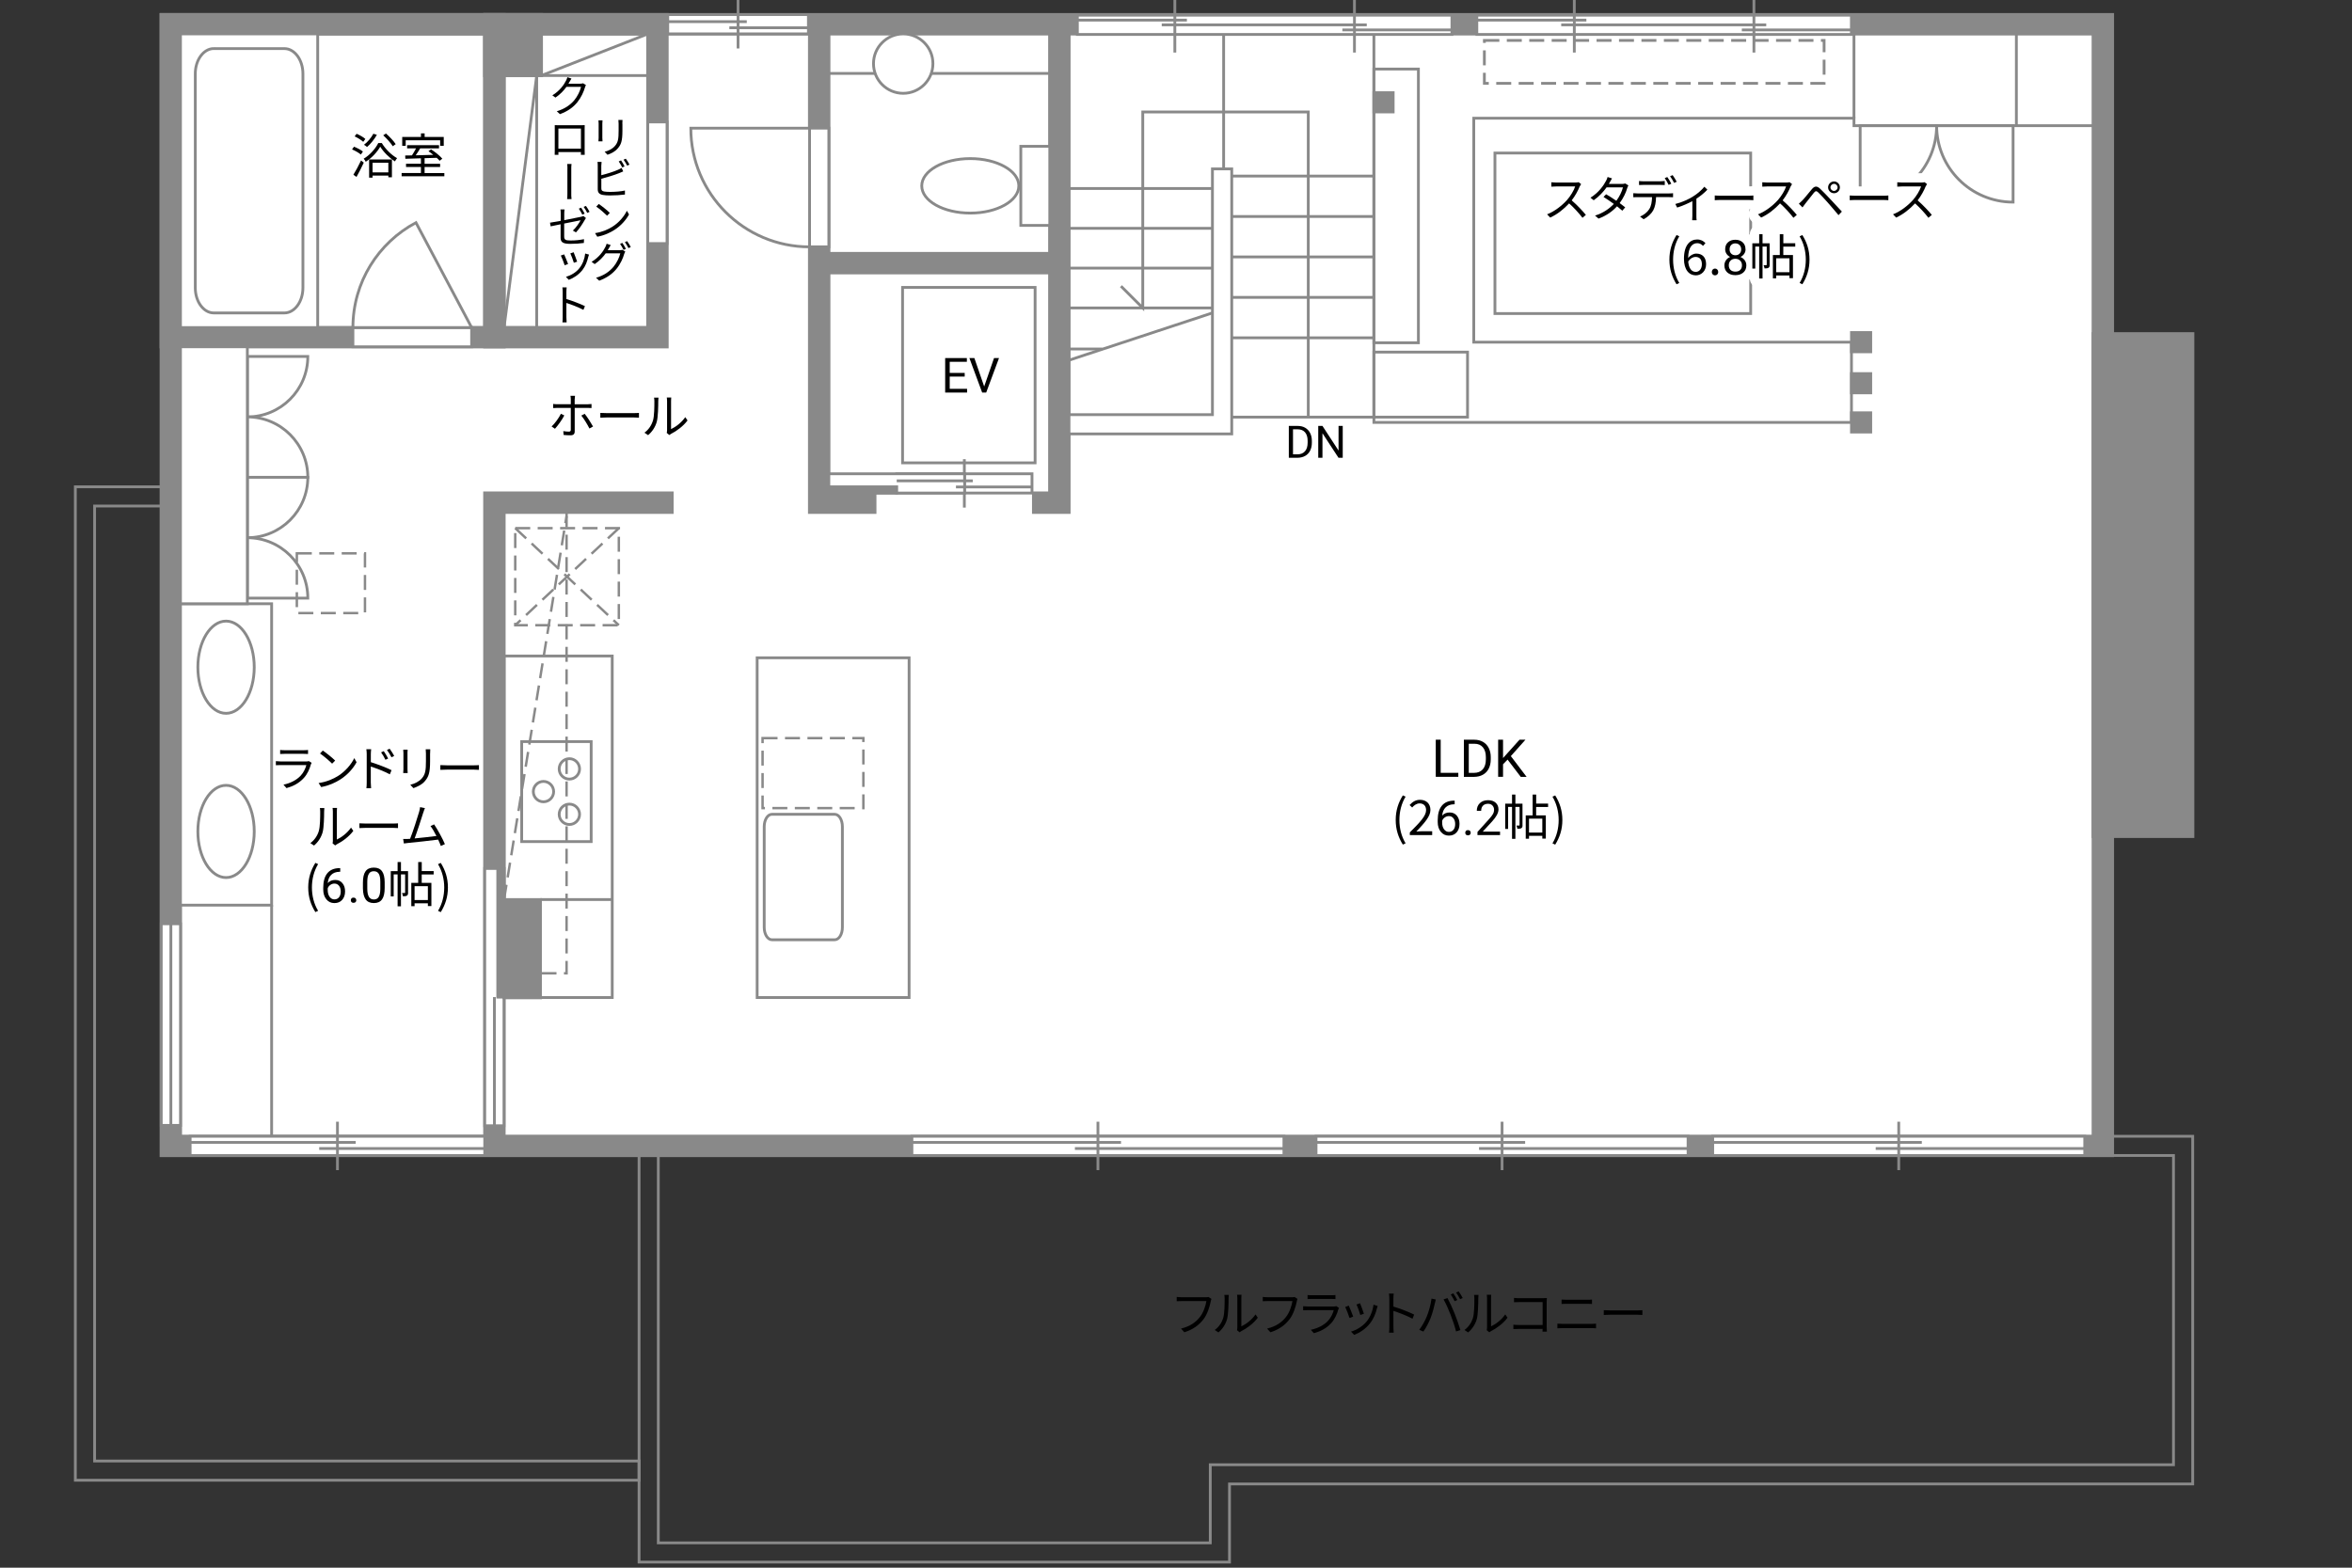 <?xml version="1.0" encoding="UTF-8"?>
<svg id="Campus" xmlns="http://www.w3.org/2000/svg" viewBox="0 0 630 420">
  <rect x="0" y="0" width="630" height="420" fill="#333333" stroke="none"/>
  <defs>
    <style>
      .cls-1, .cls-2, .cls-3, .cls-4, .cls-5, .cls-6 {
        fill: none;
      }

      .cls-2, .cls-7 {
        stroke-width: .65px;
      }

      .cls-2, .cls-7, .cls-8, .cls-9, .cls-10, .cls-11, .cls-12, .cls-13, .cls-4, .cls-5, .cls-6 {
        stroke: #898989;
      }

      .cls-2, .cls-7, .cls-6 {
        stroke-dasharray: 0 0 4.01 2;
      }

      .cls-7, .cls-8, .cls-10, .cls-12, .cls-13 {
        fill: #fff;
      }

      .cls-3 {
        stroke: #fff;
        stroke-linecap: round;
        stroke-linejoin: round;
        stroke-width: 5px;
      }

      .cls-8, .cls-9, .cls-12, .cls-13, .cls-5, .cls-6 {
        stroke-width: .75px;
      }

      .cls-9, .cls-11 {
        fill: #898989;
      }

      .cls-10, .cls-11, .cls-4 {
        stroke-width: 6px;
      }

      .cls-12 {
        stroke-dasharray: 0 0 0 .81 0 0;
      }

      .cls-13 {
        opacity: 0;
      }
    </style>
  </defs>
  <rect class="cls-10" x="45.76" y="6.5" width="517.5" height="300.5"/>
  <path class="cls-5" d="m584.76,304.42h-21.5v5.15h18.92v82.85h-258v20.93h-147.85v-106.35h-5.15v111.5h158.15v-20.93h258v-93.15h-2.58Z"/>
  <path class="cls-5" d="m22.76,130.42h-2.58v266.15h151v-5.15H25.34v-255.85h22.42v-5.15h-25Z"/>
  <polyline class="cls-4" points="132.43 307 132.43 193.33 132.43 134.67 180.43 134.67"/>
  <polyline class="cls-4" points="234.76 134.67 219.43 134.67 219.43 6.5"/>
  <polyline class="cls-4" points="283.76 6.5 283.76 134.67 276.43 134.67"/>
  <line class="cls-4" x1="219.43" y1="70.5" x2="283.76" y2="70.5"/>
  <rect class="cls-11" x="563.26" y="92" width="21.5" height="129.5"/>
  <rect class="cls-4" x="45.76" y="6.5" width="86.67" height="83.83"/>
  <rect class="cls-4" x="132.43" y="6.5" width="43.67" height="83.83"/>
  <rect class="cls-11" x="132.43" y="6.5" width="10" height="11.17"/>
  <rect class="cls-8" x="202.81" y="176.23" width="40.7" height="91.02"/>
  <path class="cls-8" d="m223.59,218.16c1.14,0,2.05,1.48,2.05,3.3v27.01c0,1.82-.91,3.3-2.05,3.3h-16.83c-1.13,0-2.06-1.48-2.06-3.3v-27.01c0-1.82.93-3.3,2.06-3.3h16.83Z"/>
  <g>
    <rect class="cls-8" x="139.74" y="198.68" width="18.61" height="26.79"/>
    <g>
      <g>
        <path class="cls-8" d="m152.51,208.73c-1.51,0-2.73-1.22-2.73-2.73s1.22-2.74,2.73-2.74,2.73,1.22,2.73,2.74-1.22,2.73-2.73,2.73Z"/>
        <path class="cls-8" d="m152.51,220.89c-1.51,0-2.73-1.23-2.73-2.73s1.22-2.73,2.73-2.73,2.73,1.22,2.73,2.73-1.22,2.73-2.73,2.73Z"/>
      </g>
      <path class="cls-8" d="m145.57,214.81c-1.5,0-2.72-1.23-2.72-2.73s1.22-2.73,2.72-2.73,2.73,1.23,2.73,2.73-1.22,2.73-2.73,2.73Z"/>
    </g>
  </g>
  <g>
    <rect class="cls-8" x="273.43" y="39.2" width="7.76" height="21.19"/>
    <path class="cls-8" d="m259.9,42.49c7.18,0,13,3.27,13,7.3s-5.82,7.3-13,7.3-13-3.26-13-7.3,5.82-7.3,13-7.3Z"/>
  </g>
  <g>
    <rect class="cls-8" x="48.34" y="9.08" width="36.76" height="78.68"/>
    <path class="cls-8" d="m57.27,13.01c-2.73,0-4.96,3.04-4.96,6.73v57.37c0,3.7,2.22,6.73,4.96,6.73h18.91c2.73,0,4.96-3.03,4.96-6.73V19.75c0-3.7-2.23-6.73-4.96-6.73h-18.91Z"/>
  </g>
  <rect class="cls-8" x="48.34" y="161.75" width="24.42" height="80.75"/>
  <path class="cls-8" d="m60.55,235.11c-4.17,0-7.55-5.53-7.55-12.36s3.38-12.35,7.55-12.35,7.55,5.52,7.55,12.35-3.38,12.36-7.55,12.36Z"/>
  <path class="cls-8" d="m60.55,191.11c-4.17,0-7.55-5.53-7.55-12.36s3.38-12.35,7.55-12.35,7.55,5.52,7.55,12.35-3.38,12.36-7.55,12.36Z"/>
  <g>
    <rect class="cls-7" x="138.01" y="141.5" width="27.75" height="26"/>
    <line class="cls-7" x1="165.76" y1="141.5" x2="138.01" y2="167.5"/>
    <line class="cls-7" x1="138.01" y1="141.5" x2="165.76" y2="167.5"/>
  </g>
  <rect class="cls-8" x="173.51" y="32.67" width="5.16" height="32.58"/>
  <g>
    <rect class="cls-8" x="216.85" y="34.33" width="5.16" height="31.8"/>
    <path class="cls-8" d="m216.85,66.14v-31.8h-31.81c0,17.56,14.24,31.8,31.81,31.8Z"/>
  </g>
  <g>
    <rect class="cls-8" x="94.53" y="87.75" width="31.8" height="5.16"/>
    <path class="cls-8" d="m126.33,87.75h-31.8c0-12.18,6.84-22.76,16.89-28.1l14.91,28.1Z"/>
  </g>
  <g>
    <rect class="cls-8" x="129.84" y="232.67" width="5.16" height="68.93"/>
    <rect class="cls-9" x="133.33" y="232.67" width="1.67" height="34.47"/>
    <line class="cls-12" x1="131.59" y1="232.67" x2="131.59" y2="267.13"/>
    <line class="cls-8" x1="132.43" y1="267.13" x2="132.43" y2="301.6"/>
    <rect class="cls-13" x="129.84" y="267.13" width="5.16" height="34.46"/>
    <rect class="cls-13" x="129.84" y="232.67" width="5.16" height="68.93"/>
  </g>
  <g>
    <rect class="cls-8" x="458.76" y="304.42" width="99.65" height="5.16"/>
    <line class="cls-8" x1="508.59" y1="313.49" x2="508.59" y2="300.52"/>
    <line class="cls-8" x1="502.42" y1="307.7" x2="558.41" y2="307.7"/>
    <line class="cls-8" x1="458.76" y1="306.06" x2="514.77" y2="306.06"/>
    <rect class="cls-13" x="466.2" y="304.42" width="84.79" height="5.16"/>
  </g>
  <g>
    <rect class="cls-8" x="352.51" y="304.42" width="99.65" height="5.16"/>
    <line class="cls-8" x1="402.34" y1="313.49" x2="402.34" y2="300.52"/>
    <line class="cls-8" x1="396.17" y1="307.7" x2="452.16" y2="307.7"/>
    <line class="cls-8" x1="352.51" y1="306.06" x2="408.52" y2="306.06"/>
    <rect class="cls-13" x="359.95" y="304.42" width="84.79" height="5.16"/>
  </g>
  <g>
    <rect class="cls-8" x="244.26" y="304.42" width="99.65" height="5.16"/>
    <line class="cls-8" x1="294.09" y1="313.49" x2="294.09" y2="300.52"/>
    <line class="cls-8" x1="287.92" y1="307.7" x2="343.91" y2="307.7"/>
    <line class="cls-8" x1="244.26" y1="306.06" x2="300.27" y2="306.06"/>
    <rect class="cls-13" x="251.7" y="304.42" width="84.79" height="5.16"/>
  </g>
  <g>
    <rect class="cls-8" x="50.93" y="304.42" width="78.91" height="5.16"/>
    <line class="cls-8" x1="90.39" y1="313.49" x2="90.39" y2="300.52"/>
    <line class="cls-8" x1="85.5" y1="307.7" x2="129.84" y2="307.7"/>
    <line class="cls-8" x1="50.93" y1="306.06" x2="95.28" y2="306.06"/>
    <rect class="cls-13" x="56.82" y="304.42" width="67.14" height="5.16"/>
  </g>
  <g>
    <rect class="cls-8" x="178.86" y="3.91" width="37.68" height="5.16"/>
    <line class="cls-8" x1="197.69" y1="0" x2="197.69" y2="12.98"/>
    <line class="cls-8" x1="200.03" y1="5.8" x2="178.86" y2="5.8"/>
    <line class="cls-8" x1="216.54" y1="7.44" x2="195.36" y2="7.44"/>
    <rect class="cls-13" x="181.67" y="3.91" width="32.06" height="5.16"/>
  </g>
  <g>
    <g>
      <rect class="cls-8" x="395.58" y="4.07" width="100.33" height="5.16"/>
      <line class="cls-8" x1="466.56" y1="8.02" x2="495.91" y2="8.02"/>
      <line class="cls-8" x1="395.58" y1="5.39" x2="424.92" y2="5.39"/>
      <line class="cls-8" x1="418.18" y1="6.66" x2="473.1" y2="6.66"/>
      <rect class="cls-13" x="395.58" y="4.07" width="100.33" height="5.16"/>
    </g>
    <g>
      <line class="cls-8" x1="469.8" y1="14.08" x2="469.8" y2="-.77"/>
      <line class="cls-8" x1="421.69" y1="14.08" x2="421.69" y2="-.77"/>
    </g>
  </g>
  <g>
    <g>
      <rect class="cls-8" x="288.58" y="4.07" width="100.33" height="5.16"/>
      <line class="cls-8" x1="359.56" y1="8.02" x2="388.91" y2="8.02"/>
      <line class="cls-8" x1="288.58" y1="5.39" x2="317.92" y2="5.39"/>
      <line class="cls-8" x1="311.18" y1="6.66" x2="366.1" y2="6.66"/>
      <rect class="cls-13" x="288.58" y="4.07" width="100.33" height="5.16"/>
    </g>
    <g>
      <line class="cls-8" x1="362.8" y1="14.08" x2="362.8" y2="-.77"/>
      <line class="cls-8" x1="314.69" y1="14.08" x2="314.69" y2="-.77"/>
    </g>
  </g>
  <g>
    <g>
      <rect class="cls-8" x="43.19" y="247.49" width="5.16" height="54.01"/>
      <line class="cls-5" x1="45.77" y1="301.5" x2="45.77" y2="247.49"/>
    </g>
    <rect class="cls-1" x="43.19" y="247.49" width="5.16" height="54.01"/>
  </g>
  <g>
    <path class="cls-8" d="m518.74,33.67h20.48v20.48c-11.31,0-20.48-9.17-20.48-20.48Z"/>
    <path class="cls-8" d="m518.74,33.67h-20.48v20.48c11.31,0,20.48-9.17,20.48-20.48Z"/>
  </g>
  <g>
    <path class="cls-8" d="m66.26,111.69v-16.19h16.19c0,8.94-7.25,16.19-16.19,16.19Z"/>
    <path class="cls-8" d="m66.26,111.69v16.19h16.19c0-8.94-7.25-16.19-16.19-16.19Z"/>
  </g>
  <g>
    <path class="cls-8" d="m66.26,144.06v-16.19h16.19c0,8.94-7.25,16.19-16.19,16.19Z"/>
    <path class="cls-8" d="m66.26,144.06v16.19h16.19c0-8.94-7.25-16.19-16.19-16.19Z"/>
  </g>
  <g>
    <path d="m258.4,100.89h-4.01v3.28h4.65v1h-5.87v-9.24h5.81v1h-4.59v2.98h4.01v1Z"/>
    <path d="m263.62,103.55l2.64-7.62h1.33l-3.43,9.24h-1.08l-3.42-9.24h1.33l2.63,7.62Z"/>
  </g>
  <g>
    <path d="m345.22,122.64v-8.53h2.41c.74,0,1.4.16,1.97.49s1.01.79,1.32,1.4.47,1.3.47,2.09v.54c0,.8-.16,1.51-.47,2.12s-.75,1.07-1.33,1.39-1.25.49-2.01.5h-2.36Zm1.12-7.61v6.69h1.18c.87,0,1.54-.27,2.02-.81s.72-1.31.72-2.31v-.5c0-.97-.23-1.72-.68-2.26-.46-.54-1.1-.81-1.94-.82h-1.31Z"/>
    <path d="m359.65,122.64h-1.13l-4.29-6.57v6.57h-1.13v-8.53h1.13l4.31,6.6v-6.6h1.12v8.53Z"/>
  </g>
  <g>
    <path d="m96.67,41.41c-.51-.44-1.52-1.03-2.37-1.38l.53-.73c.82.33,1.86.87,2.38,1.3l-.55.81Zm-2.01,5.4c.58-.92,1.42-2.47,2.05-3.82l.73.58c-.57,1.27-1.31,2.7-1.95,3.84l-.83-.6Zm2.64-8.81c-.48-.46-1.48-1.08-2.3-1.46l.52-.7c.82.35,1.85.92,2.34,1.39l-.56.77Zm4.98.34c.98,1.63,2.6,3.22,4.08,4.03-.19.23-.43.6-.57.87-1.47-.92-3.07-2.51-3.94-3.94-.78,1.39-2.27,3.03-3.89,4.04-.1-.26-.35-.6-.55-.82,1.64-.96,3.19-2.7,3.91-4.19h.95Zm-1.33-2.22c-.68,1.21-1.69,2.46-2.63,3.26-.18-.17-.57-.45-.82-.6.98-.73,1.91-1.85,2.51-2.95l.94.29Zm-2.08,6.6h6.11v4.78h-.96v-.46h-4.23v.55h-.92v-4.88Zm.92.87v2.6h4.23v-2.6h-4.23Zm5.41-4.42c-.49-.81-1.59-2.04-2.55-2.92l.74-.48c.97.86,2.09,2.04,2.6,2.85l-.79.56Z"/>
    <path d="m119.02,46.35v.87h-11.44v-.87h5.17v-1.62h-3.99v-.86h3.99v-1.46c-1.57.05-3.03.09-4.17.13l-.05-.88c.53-.01,1.14-.01,1.81-.03.38-.56.79-1.27,1.1-1.88h-2.39v-.86h8.54v.86h-5.04c-.36.61-.79,1.29-1.2,1.86,1.46-.04,3.09-.08,4.72-.13-.43-.35-.88-.69-1.3-.98l.69-.48c1.09.69,2.41,1.74,3.02,2.5l-.73.55c-.19-.23-.45-.51-.77-.79-1.08.04-2.18.08-3.25.1v1.5h4.16v.86h-4.16v1.62h5.29Zm-10.36-7.27h-.92v-2.39h5.02v-.96h.98v.96h5.12v2.39h-.96v-1.5h-9.23v1.5Z"/>
  </g>
  <g>
    <path d="m83.29,204.73c-.35,1.29-.94,2.64-1.9,3.69-1.37,1.5-2.99,2.26-4.65,2.72l-.81-.92c1.85-.38,3.47-1.21,4.58-2.38.79-.83,1.31-1.94,1.55-2.87h-6.9c-.31,0-.81.01-1.27.04v-1.09c.48.05.92.08,1.27.08h6.85c.3,0,.57-.03.72-.1l.74.47c-.06.12-.14.29-.17.38Zm-7.07-3.74h5.11c.42,0,.87-.01,1.18-.07v1.08c-.31-.03-.75-.04-1.2-.04h-5.1c-.4,0-.82.01-1.17.04v-1.08c.34.05.75.07,1.17.07Z"/>
    <path d="m90.55,207.89c2-1.26,3.59-3.19,4.34-4.78l.62,1.1c-.88,1.63-2.41,3.39-4.37,4.63-1.3.82-2.94,1.61-5.11,2.02l-.69-1.07c2.27-.34,3.97-1.13,5.2-1.9Zm-.77-4.12l-.82.82c-.65-.68-2.28-2.07-3.24-2.72l.74-.79c.92.61,2.59,1.96,3.31,2.69Z"/>
    <path d="m98.23,202.07c0-.36-.03-.95-.1-1.35h1.29c-.05.4-.09.96-.09,1.35v2.12c1.72.53,4.17,1.46,5.55,2.15l-.46,1.11c-1.4-.77-3.65-1.63-5.1-2.08v4.28c0,.42.04,1.12.08,1.53h-1.25c.05-.42.08-1.05.08-1.53v-7.57Zm5.75,1.14l-.74.34c-.32-.68-.73-1.39-1.16-1.98l.71-.33c.33.48.88,1.35,1.18,1.96Zm1.61-.69l-.73.36c-.35-.69-.77-1.38-1.21-1.95l.72-.34c.34.46.91,1.33,1.22,1.92Z"/>
    <path d="m109.15,201.78v4.34c0,.33.03.75.05.99h-1.2c.03-.2.06-.61.06-1v-4.33c0-.23-.03-.69-.05-.94h1.18c-.03.25-.05.62-.05.94Zm6.05.09v2.11c0,3.12-.43,4.15-1.37,5.27-.84,1.01-2.15,1.57-3.09,1.9l-.84-.9c1.2-.3,2.3-.82,3.11-1.73.92-1.08,1.08-2.13,1.08-4.59v-2.05c0-.44-.03-.81-.06-1.13h1.22c-.03.32-.04.69-.04,1.13Z"/>
    <path d="m119.77,205.04h7.12c.65,0,1.12-.04,1.4-.06v1.27c-.26-.01-.81-.06-1.39-.06h-7.14c-.71,0-1.4.03-1.81.06v-1.27c.39.03,1.08.06,1.81.06Z"/>
    <path d="m85.38,222.67c.38-1.18.39-3.78.39-5.23,0-.39-.04-.68-.09-.95h1.2c-.01.16-.06.55-.06.94,0,1.44-.05,4.23-.4,5.53-.39,1.39-1.22,2.67-2.31,3.57l-.98-.66c1.09-.78,1.87-1.94,2.26-3.2Zm3.78,2.54v-7.79c0-.49-.06-.87-.08-.96h1.2c-.01.09-.05.47-.05.96v7.5c1.2-.55,2.79-1.73,3.8-3.2l.61.88c-1.12,1.52-2.93,2.86-4.43,3.6-.21.12-.35.22-.44.3l-.69-.57c.05-.21.09-.47.09-.73Z"/>
    <path d="m98.09,220.64h7.12c.65,0,1.12-.04,1.4-.06v1.27c-.26-.01-.81-.06-1.39-.06h-7.14c-.71,0-1.4.03-1.81.06v-1.27c.39.03,1.08.06,1.81.06Z"/>
    <path d="m113.37,217.72c-.38,1.22-1.66,5.21-2.31,6.9,1.91-.18,4.41-.46,5.84-.65-.52-1.03-1.1-2.04-1.59-2.67l.97-.44c.92,1.34,2.34,3.95,2.89,5.29l-1.09.49c-.17-.47-.42-1.07-.72-1.7-2,.26-6.36.74-8.1.9-.33.03-.7.09-1.08.14l-.19-1.21c.39.01.83,0,1.21-.01.19-.01.42-.03.65-.04.73-1.79,2.05-5.95,2.42-7.23.16-.6.21-.91.25-1.25l1.3.26c-.13.32-.27.66-.44,1.21Z"/>
    <path d="m82.56,237.76c0-2.55.72-4.65,1.91-6.59l.74.34c-1.13,1.86-1.66,4.04-1.66,6.25s.53,4.41,1.66,6.25l-.74.35c-1.2-1.95-1.91-4.04-1.91-6.6Z"/>
    <path d="m91.13,232.56v1h-.22c-.91.02-1.64.29-2.18.81-.54.52-.85,1.26-.94,2.22.49-.56,1.15-.84,1.99-.84s1.45.28,1.93.85c.48.57.72,1.3.72,2.2,0,.95-.26,1.71-.78,2.29s-1.21.86-2.09.86-1.6-.34-2.15-1.02c-.55-.68-.83-1.55-.83-2.62v-.45c0-1.7.36-3,1.09-3.9.73-.9,1.81-1.36,3.24-1.38h.21Zm-1.54,4.16c-.4,0-.77.12-1.11.36-.34.24-.57.54-.7.91v.43c0,.76.17,1.38.51,1.84.34.47.77.7,1.28.7s.94-.19,1.25-.58c.3-.39.45-.9.45-1.53s-.15-1.15-.46-1.54c-.31-.39-.71-.59-1.22-.59Z"/>
    <path d="m93.97,241.19c0-.2.06-.37.18-.51.12-.14.3-.2.54-.2s.42.07.55.2c.12.14.19.3.19.51s-.06.36-.19.49c-.12.13-.31.2-.55.2s-.42-.07-.54-.2c-.12-.13-.18-.29-.18-.49Z"/>
    <path d="m103.04,237.87c0,1.38-.23,2.4-.7,3.07-.47.67-1.2,1-2.2,1s-1.72-.33-2.19-.98c-.47-.65-.72-1.63-.74-2.93v-1.57c0-1.36.23-2.37.7-3.03s1.21-.99,2.21-.99,1.73.32,2.2.96c.47.64.71,1.62.72,2.95v1.52Zm-1.17-1.61c0-.99-.14-1.72-.42-2.17-.28-.45-.72-.68-1.33-.68s-1.04.23-1.31.68c-.28.45-.42,1.15-.43,2.09v1.88c0,1,.15,1.74.44,2.21s.73.71,1.32.71,1.01-.22,1.29-.67c.28-.45.43-1.16.44-2.12v-1.92Z"/>
    <path d="m109.31,239.13c0,.39-.05.65-.3.81-.25.16-.58.18-1.08.18-.03-.25-.13-.62-.25-.87.35.01.61.01.71,0,.1,0,.13-.03.13-.13v-4.86h-1.12v8.55h-.9v-8.55h-1.05v5.9h-.78v-6.77h1.83v-2.44h.9v2.44h1.9v5.75Zm3.65-4.85v2.25h2.59v6.21h-.94v-.73h-3.56v.77h-.88v-6.25h1.85v-5.58h.95v2.42h3.19v.91h-3.19Zm1.65,3.13h-3.56v3.72h3.56v-3.72Z"/>
    <path d="m117.33,244.02c1.12-1.85,1.66-4.04,1.66-6.25s-.55-4.39-1.66-6.25l.73-.34c1.21,1.94,1.92,4.04,1.92,6.59s-.72,4.65-1.92,6.6l-.73-.35Z"/>
  </g>
  <g>
    <path d="m385.9,207.05h4.72v1.07h-6.04v-9.95h1.32v8.88Z"/>
    <path d="m392.11,208.13v-9.95h2.81c.87,0,1.63.19,2.3.57s1.18.93,1.54,1.63.55,1.52.55,2.43v.64c0,.94-.18,1.76-.54,2.47s-.88,1.25-1.55,1.63-1.46.57-2.35.58h-2.75Zm1.31-8.88v7.81h1.38c1.01,0,1.8-.31,2.36-.94.56-.63.84-1.53.84-2.69v-.58c0-1.13-.27-2.01-.8-2.64-.53-.63-1.28-.95-2.26-.95h-1.53Z"/>
    <path d="m403.82,203.5l-1.22,1.26v3.36h-1.31v-9.95h1.31v4.92l4.42-4.92h1.59l-3.92,4.4,4.22,5.56h-1.57l-3.53-4.63Z"/>
    <path d="m373.85,219.68c0-2.55.71-4.65,1.91-6.59l.74.34c-1.13,1.86-1.66,4.04-1.66,6.25s.53,4.41,1.66,6.25l-.74.35c-1.2-1.95-1.91-4.04-1.91-6.6Z"/>
    <path d="m377.62,223.02c2.79-2.78,4.37-4.45,4.37-5.97,0-1.05-.57-1.81-1.75-1.81-.78,0-1.46.49-1.98,1.1l-.69-.66c.78-.85,1.6-1.4,2.81-1.4,1.7,0,2.77,1.08,2.77,2.72,0,1.74-1.59,3.47-3.78,5.79.49-.04,1.07-.09,1.56-.09h2.69v1.03h-5.99v-.7Z"/>
    <path d="m389.64,214.48v1h-.22c-.91.02-1.64.29-2.18.81-.54.52-.85,1.26-.94,2.22.49-.56,1.15-.84,1.99-.84s1.45.28,1.93.85.72,1.3.72,2.2c0,.95-.26,1.71-.78,2.29s-1.21.86-2.08.86-1.6-.34-2.15-1.02c-.55-.68-.83-1.55-.83-2.62v-.45c0-1.7.36-3,1.09-3.9.73-.9,1.81-1.36,3.24-1.38h.21Zm-1.54,4.16c-.4,0-.77.12-1.11.36-.34.24-.57.54-.7.91v.43c0,.76.17,1.38.51,1.84s.77.7,1.28.7.94-.19,1.25-.58.45-.9.45-1.53-.15-1.15-.46-1.54c-.31-.39-.71-.59-1.22-.59Z"/>
    <path d="m392.48,223.11c0-.2.06-.37.18-.51s.3-.2.54-.2.42.07.55.2.19.3.19.51-.06.36-.19.49c-.12.13-.31.2-.55.2s-.42-.07-.54-.2c-.12-.13-.18-.29-.18-.49Z"/>
    <path d="m401.81,223.73h-6.06v-.84l3.2-3.55c.47-.54.8-.97.98-1.31s.27-.68.27-1.04c0-.48-.15-.88-.44-1.19s-.68-.46-1.17-.46c-.58,0-1.04.17-1.36.5-.32.33-.49.79-.49,1.39h-1.17c0-.85.27-1.54.82-2.06s1.28-.79,2.2-.79c.86,0,1.54.23,2.04.68.5.45.75,1.05.75,1.8,0,.91-.58,1.99-1.74,3.25l-2.48,2.69h4.64v.96Z"/>
    <path d="m407.82,221.05c0,.39-.05.65-.3.81-.25.16-.58.18-1.08.18-.03-.25-.13-.62-.25-.87.35.01.61.01.71,0,.1,0,.13-.03.13-.13v-4.86h-1.12v8.55h-.9v-8.55h-1.05v5.9h-.78v-6.77h1.83v-2.44h.9v2.44h1.9v5.75Zm3.65-4.85v2.25h2.59v6.21h-.94v-.73h-3.56v.77h-.88v-6.25h1.85v-5.58h.95v2.42h3.19v.91h-3.19Zm1.65,3.13h-3.56v3.72h3.56v-3.72Z"/>
    <path d="m415.84,225.94c1.12-1.85,1.66-4.04,1.66-6.25s-.55-4.39-1.66-6.25l.73-.34c1.21,1.94,1.92,4.04,1.92,6.59s-.71,4.65-1.92,6.6l-.73-.35Z"/>
  </g>
  <polygon class="cls-8" points="324.76 45.25 324.76 111.09 286.34 111.09 286.34 116.25 329.93 116.25 329.93 45.25 324.76 45.25"/>
  <g>
    <path d="m148.65,114.87l-.9-.61c.87-.79,1.98-2.34,2.49-3.4l.91.44c-.55,1.11-1.76,2.77-2.5,3.57Zm5.28-7.9v1.34h3.44c.31,0,.74-.03,1.07-.07v1.08c-.35-.03-.74-.04-1.05-.04h-3.45v6.31c0,.68-.33,1.03-1.12,1.03-.55,0-1.31-.03-1.85-.09l-.09-1.03c.57.1,1.16.14,1.5.14s.51-.14.51-.49v-5.87h-3.61c-.4,0-.77.01-1.12.05v-1.11c.36.05.69.08,1.11.08h3.62v-1.34c0-.27-.04-.73-.09-.92h1.22c-.03.18-.08.65-.08.92Zm4.91,7.3l-.96.53c-.51-1.03-1.48-2.64-2.17-3.46l.89-.48c.7.83,1.73,2.47,2.25,3.41Z"/>
    <path d="m162.61,110.68h7.13c.65,0,1.12-.04,1.41-.06v1.28c-.26-.01-.81-.06-1.39-.06h-7.15c-.72,0-1.41.03-1.81.06v-1.28c.39.03,1.08.06,1.81.06Z"/>
    <path d="m174.89,112.71c.38-1.18.39-3.79.39-5.23,0-.39-.04-.68-.09-.95h1.2c-.01.16-.07.55-.07.94,0,1.44-.05,4.23-.4,5.53-.39,1.39-1.22,2.67-2.32,3.58l-.98-.66c1.09-.78,1.87-1.94,2.26-3.2Zm3.79,2.54v-7.8c0-.49-.06-.87-.08-.96h1.2c-.01.09-.05.47-.05.96v7.51c1.2-.55,2.8-1.73,3.8-3.2l.61.88c-1.12,1.52-2.93,2.86-4.44,3.61-.21.12-.35.22-.44.3l-.69-.57c.05-.21.09-.47.09-.73Z"/>
  </g>
  <g>
    <path d="m324.31,348.64c-.27,1.37-.91,3.46-1.94,4.8-1.18,1.52-2.73,2.73-5.13,3.49l-.89-.98c2.52-.64,3.98-1.74,5.08-3.14.92-1.18,1.52-2.99,1.71-4.24h-6.65c-.52,0-.96.03-1.3.04v-1.15c.36.04.87.08,1.3.08h6.53c.2,0,.44,0,.69-.06l.79.51c-.09.18-.14.4-.2.65Z"/>
    <path d="m327.64,353.1c.38-1.18.39-3.79.39-5.23,0-.39-.04-.68-.09-.95h1.2c-.01.16-.06.55-.06.94,0,1.44-.05,4.23-.4,5.53-.39,1.39-1.22,2.67-2.32,3.58l-.98-.66c1.09-.78,1.87-1.94,2.27-3.2Zm3.79,2.54v-7.8c0-.49-.06-.87-.08-.96h1.2c-.01.09-.05.47-.05.96v7.51c1.2-.55,2.8-1.73,3.8-3.2l.61.88c-1.12,1.52-2.93,2.86-4.44,3.61-.21.12-.35.22-.44.3l-.69-.57c.05-.21.09-.47.09-.73Z"/>
    <path d="m347.36,348.64c-.27,1.37-.91,3.46-1.94,4.8-1.18,1.52-2.73,2.73-5.13,3.49l-.89-.98c2.52-.64,3.98-1.74,5.08-3.14.92-1.18,1.52-2.99,1.71-4.24h-6.65c-.52,0-.96.03-1.3.04v-1.15c.36.04.87.08,1.3.08h6.53c.2,0,.44,0,.69-.06l.79.51c-.09.18-.14.4-.2.65Z"/>
    <path d="m358.49,350.76c-.35,1.29-.94,2.64-1.9,3.7-1.37,1.5-2.99,2.26-4.66,2.72l-.81-.92c1.85-.38,3.48-1.21,4.58-2.38.79-.83,1.31-1.94,1.55-2.88h-6.91c-.31,0-.81.01-1.28.04v-1.09c.48.05.92.08,1.28.08h6.86c.3,0,.57-.03.72-.1l.74.47c-.06.12-.14.29-.17.38Zm-7.08-3.75h5.12c.42,0,.87-.01,1.18-.06v1.08c-.31-.03-.75-.04-1.2-.04h-5.1c-.4,0-.82.01-1.17.04v-1.08c.34.05.75.06,1.17.06Z"/>
    <path d="m362.47,352.74l-.99.36c-.2-.68-.9-2.47-1.16-2.93l.96-.38c.26.56.94,2.26,1.18,2.94Zm6.35-2.21c-.35,1.43-.91,2.82-1.85,4-1.2,1.54-2.79,2.54-4.24,3.1l-.86-.87c1.51-.44,3.16-1.43,4.23-2.77.92-1.13,1.6-2.79,1.8-4.45l1.12.35c-.09.27-.14.48-.2.65Zm-3.49,1.43l-.96.34c-.14-.59-.74-2.24-1.02-2.82l.95-.33c.22.52.86,2.24,1.03,2.81Z"/>
    <path d="m372.14,347.92c0-.36-.03-.95-.1-1.35h1.28c-.04.4-.09.96-.09,1.35v2.12c1.72.52,4.19,1.46,5.56,2.15l-.44,1.11c-1.42-.77-3.67-1.64-5.12-2.1.01,1.95.01,3.92.01,4.29,0,.4.03,1.11.08,1.54h-1.26c.06-.42.09-1.05.09-1.54v-7.58Z"/>
    <path d="m383.43,347.9l1.16.25c-.08.29-.18.66-.23.94-.18.82-.64,2.75-1.18,4.07-.48,1.2-1.18,2.54-1.91,3.58l-1.11-.47c.82-1.08,1.55-2.45,2-3.54.56-1.34,1.11-3.32,1.28-4.83Zm3.24.22l1.05-.35c.52.94,1.35,2.73,1.9,4.11.53,1.29,1.22,3.28,1.56,4.45l-1.16.38c-.33-1.33-.92-3.08-1.47-4.48-.52-1.34-1.31-3.15-1.89-4.11Zm3.67.17l-.7.31c-.26-.53-.7-1.31-1.05-1.81l.69-.29c.33.46.81,1.25,1.07,1.78Zm1.46-.53l-.7.31c-.29-.57-.7-1.3-1.08-1.8l.69-.29c.35.47.85,1.29,1.09,1.77Z"/>
    <path d="m394.53,353.1c.38-1.18.39-3.79.39-5.23,0-.39-.04-.68-.09-.95h1.2c-.01.16-.06.55-.06.94,0,1.44-.05,4.23-.4,5.53-.39,1.39-1.22,2.67-2.32,3.58l-.98-.66c1.09-.78,1.87-1.94,2.27-3.2Zm3.79,2.54v-7.8c0-.49-.07-.87-.08-.96h1.2c-.01.09-.05.47-.05.96v7.51c1.2-.55,2.8-1.73,3.8-3.2l.61.88c-1.12,1.52-2.93,2.86-4.44,3.61-.21.12-.35.22-.44.3l-.69-.57c.05-.21.09-.47.09-.73Z"/>
    <path d="m406.95,347.79h6.42c.31,0,.7-.01.96-.03-.01.3-.04.7-.04,1.02v6.72c0,.47.04,1.05.05,1.26h-1.17c.01-.14.01-.42.03-.73h-6.36c-.53,0-1.12.03-1.47.05v-1.18c.34.04.9.08,1.44.08h6.39v-6.14h-6.23c-.48,0-1.13.03-1.43.04v-1.16c.43.05,1,.08,1.42.08Z"/>
    <path d="m418.53,354.68h7.8c.39,0,.81-.03,1.18-.06v1.25c-.39-.04-.83-.07-1.18-.07h-7.8c-.47,0-.92.04-1.37.07v-1.25c.44.03.9.06,1.37.06Zm1.04-6.46h5.57c.47,0,.92-.01,1.29-.05v1.17c-.36-.03-.86-.04-1.29-.04h-5.57c-.46,0-.88.03-1.29.04v-1.17c.42.03.86.05,1.29.05Z"/>
    <path d="m431.39,351.07h7.13c.65,0,1.12-.04,1.41-.06v1.28c-.26-.01-.81-.06-1.39-.06h-7.15c-.72,0-1.41.03-1.81.06v-1.28c.39.03,1.08.06,1.81.06Z"/>
  </g>
  <g>
    <path d="m161.34,33.08v3.89c0,.3.02.68.05.89h-1.1c.02-.17.06-.54.06-.89v-3.89c0-.2-.02-.61-.05-.83h1.09c-.02.22-.05.55-.05.83Zm5.38.08v1.88c0,2.81-.38,3.72-1.24,4.71-.74.91-1.91,1.43-2.76,1.71l-.76-.8c1.07-.28,2.05-.74,2.76-1.56.84-.97.98-1.91.98-4.1v-1.85c0-.38-.02-.72-.06-1.01h1.1c-.02.29-.04.62-.04,1.01Z"/>
    <path d="m161.06,44.3v2.64c1.38-.34,3.21-.9,4.43-1.43.35-.16.7-.32,1.02-.53l.42.94c-.34.14-.76.34-1.1.47-1.3.52-3.32,1.13-4.76,1.5v2.57c0,.59.24.74.79.85.37.06.97.1,1.55.1,1.24,0,3.02-.12,3.98-.37v1.08c-1.01.14-2.69.24-4.03.24-.68,0-1.38-.05-1.86-.13-.9-.16-1.39-.56-1.39-1.51v-6.4c0-.3-.02-.71-.07-.94h1.1c-.04.26-.07.61-.07.94Zm6.24.28l-.62.28c-.24-.47-.64-1.18-.95-1.61l.62-.28c.29.42.72,1.13.95,1.61Zm1.31-.48l-.62.28c-.26-.5-.64-1.16-.97-1.6l.61-.26c.32.42.76,1.15.98,1.58Z"/>
    <path d="m164.04,60.74c1.8-1.13,3.2-2.85,3.87-4.28l.58,1c-.8,1.45-2.16,3.03-3.92,4.14-1.16.73-2.63,1.46-4.58,1.82l-.6-.96c2.03-.31,3.54-1.02,4.65-1.72Zm-.7-3.71l-.72.76c-.6-.6-2.04-1.86-2.91-2.43l.67-.72c.82.55,2.33,1.75,2.96,2.4Z"/>
    <path d="m163.07,66.55c-.08.16-.17.31-.28.48h3.15c.31,0,.56-.02.76-.11l.78.47c-.1.17-.22.43-.28.62-.31,1.18-1.03,2.75-2.06,4.01-1.06,1.3-2.46,2.36-4.63,3.18l-.86-.78c2.15-.62,3.6-1.67,4.65-2.91.9-1.07,1.61-2.58,1.85-3.63h-3.91c-.71.98-1.68,2.03-2.95,2.87l-.83-.6c2.01-1.2,3.15-2.89,3.67-3.93.12-.2.29-.64.36-.92l1.09.35c-.19.31-.4.7-.52.92Zm4.58.12l-.62.28c-.23-.48-.62-1.18-.94-1.62l.61-.25c.29.41.71,1.12.95,1.59Zm1.31-.48l-.62.28c-.26-.5-.64-1.16-.96-1.61l.6-.25c.31.42.77,1.15.98,1.58Z"/>
    <path d="m152.54,21.93c-.08.16-.17.32-.28.49h3.15c.31,0,.58-.04.76-.11l.78.47c-.1.16-.2.43-.26.62-.32,1.16-1.03,2.73-2.06,4.01-1.07,1.3-2.46,2.36-4.64,3.17l-.85-.77c2.13-.64,3.59-1.68,4.65-2.91.9-1.07,1.61-2.58,1.85-3.63h-3.91c-.71.98-1.68,2.03-2.95,2.87l-.83-.6c2-1.2,3.15-2.9,3.66-3.93.12-.2.3-.64.37-.92l1.09.35c-.19.31-.41.7-.53.91Z"/>
    <path d="m149.63,33.55h5.97c.25,0,.67,0,1.02-.02-.02.28-.02.6-.02.89v5.66c0,.37.02,1.28.02,1.4h-1.03c.01-.08.01-.4.02-.74h-6.04c0,.32,0,.65.01.74h-1c0-.14.02-1,.02-1.4v-5.66c0-.26,0-.61-.01-.89.46.01.76.02,1.03.02Zm-.06,6.28h6.04v-5.39h-6.04v5.39Z"/>
    <path d="m151.99,45.26c0-.34,0-.94-.06-1.33h1.16c-.07.4-.07,1-.07,1.32v6.45c-.01.36-.01,1.1.07,1.64h-1.18c.07-.54.07-1.22.07-1.64v-6.44Z"/>
    <path d="m150.19,60.08c-1.18.24-2.21.46-2.69.56l-.18-.98c.53-.07,1.63-.26,2.87-.49v-1.99c0-.35-.02-.73-.07-1.07h1.1c-.05.34-.08.73-.08,1.07v1.81c1.98-.38,4.03-.8,4.51-.91.25-.06.47-.13.62-.22l.68.55c-.1.12-.2.31-.29.47-.54.96-1.46,2.42-2.39,3.38l-.82-.49c.86-.79,1.73-2.08,2.07-2.76-.2.04-2.35.46-4.4.88v3.48c0,.8.3,1.06,1.68,1.06s2.47-.13,3.63-.35l-.04,1.01c-1.04.14-2.19.24-3.66.24-2.17,0-2.57-.58-2.57-1.71v-3.53Zm6.43-2.85l-.64.28c-.23-.47-.62-1.18-.94-1.61l.62-.26c.29.41.71,1.12.95,1.6Zm1.3-.48l-.62.29c-.25-.52-.64-1.16-.97-1.61l.62-.26c.31.43.76,1.15.97,1.58Z"/>
    <path d="m152.16,70.73l-.91.34c-.18-.61-.8-2.19-1.03-2.61l.89-.31c.24.49.83,1.98,1.06,2.59Zm5.42-1.94c-.31,1.31-.74,2.47-1.56,3.54-1.07,1.35-2.4,2.16-3.67,2.64l-.76-.79c1.31-.4,2.69-1.15,3.62-2.35.83-1.02,1.39-2.47,1.54-3.91l1.02.29c-.08.24-.14.43-.19.59Zm-2.99,1.31l-.88.3c-.17-.59-.68-2-.94-2.52l.88-.3c.19.48.79,2.01.94,2.52Z"/>
    <path d="m150.72,78.21c0-.34-.02-.86-.08-1.22h1.15c-.05.36-.08.86-.08,1.22v1.9c1.54.47,3.74,1.3,4.97,1.91l-.41,1c-1.26-.68-3.26-1.45-4.56-1.86v3.83c0,.37.04,1,.07,1.38h-1.13c.05-.37.07-.94.07-1.38v-6.76Z"/>
  </g>
  <g>
    <rect class="cls-8" x="240.19" y="126.93" width="36.24" height="5.16"/>
    <line class="cls-8" x1="258.31" y1="123.02" x2="258.31" y2="135.99"/>
    <rect class="cls-8" x="222.01" y="126.93" width="36.37" height="5.16"/>
    <rect class="cls-13" x="242.89" y="126.93" width="30.84" height="5.16"/>
    <rect class="cls-9" x="222.01" y="130.42" width="18.18" height="1.67"/>
    <line class="cls-12" x1="222.01" y1="128.67" x2="240.19" y2="128.67"/>
    <rect class="cls-13" x="240.19" y="126.93" width="18.18" height="5.16"/>
    <rect class="cls-13" x="222.01" y="126.93" width="36.37" height="5.16"/>
    <line class="cls-8" x1="240.19" y1="128.82" x2="260.56" y2="128.82"/>
    <line class="cls-8" x1="256.06" y1="130.46" x2="276.43" y2="130.46"/>
  </g>
  <polyline class="cls-5" points="368.01 9.24 368.01 111.75 329.93 111.75"/>
  <line class="cls-5" x1="329.93" y1="47.17" x2="368.01" y2="47.17"/>
  <line class="cls-5" x1="329.93" y1="58" x2="368.01" y2="58"/>
  <line class="cls-5" x1="329.93" y1="68.83" x2="368.01" y2="68.83"/>
  <line class="cls-5" x1="329.93" y1="79.67" x2="368.01" y2="79.67"/>
  <line class="cls-5" x1="329.93" y1="90.5" x2="368.01" y2="90.5"/>
  <line class="cls-5" x1="286.34" y1="96.5" x2="324.76" y2="83.83"/>
  <line class="cls-5" x1="324.76" y1="82.5" x2="286.34" y2="82.5"/>
  <line class="cls-5" x1="324.76" y1="71.83" x2="286.34" y2="71.83"/>
  <line class="cls-5" x1="324.76" y1="61.17" x2="286.34" y2="61.17"/>
  <line class="cls-5" x1="324.76" y1="50.5" x2="286.34" y2="50.5"/>
  <line class="cls-5" x1="286.34" y1="93.5" x2="295.23" y2="93.5"/>
  <polyline class="cls-5" points="350.43 111.75 350.43 30 306.1 30 306.1 82.5 300.26 76.67"/>
  <line class="cls-5" x1="327.76" y1="45.25" x2="327.76" y2="9.24"/>
  <rect class="cls-9" x="368.01" y="24.83" width="5.16" height="5.16"/>
  <rect class="cls-9" x="495.93" y="89.09" width="5.16" height="5.16"/>
  <rect class="cls-9" x="495.93" y="100.09" width="5.16" height="5.16"/>
  <rect class="cls-9" x="495.93" y="110.59" width="5.16" height="5.16"/>
  <polyline class="cls-5" points="368.01 111.75 368.01 113.17 495.93 113.17 495.93 91.67 394.76 91.67 394.76 31.67 496.6 31.67 496.6 33.67 560.69 33.67"/>
  <line class="cls-5" x1="540.1" y1="33.67" x2="540.1" y2="9.08"/>
  <line class="cls-5" x1="496.6" y1="31.67" x2="496.6" y2="9.08"/>
  <rect class="cls-6" x="397.6" y="10.83" width="91" height="11.5"/>
  <rect class="cls-5" x="368.01" y="94.33" width="25.08" height="17.42"/>
  <rect class="cls-5" x="368.01" y="18.5" width="11.92" height="73.33"/>
  <rect class="cls-5" x="400.43" y="41" width="68.5" height="43"/>
  <rect class="cls-5" x="241.76" y="77" width="35.5" height="47"/>
  <rect class="cls-9" x="135.01" y="241" width="9.76" height="26.33"/>
  <rect class="cls-7" x="204.26" y="197.75" width="27" height="18.75"/>
  <polyline class="cls-2" points="151.76 137.24 151.76 260.75 144.76 260.75"/>
  <line class="cls-2" x1="135.01" y1="241" x2="151.76" y2="138.25"/>
  <rect class="cls-5" x="135.01" y="175.75" width="28.98" height="91.5"/>
  <line class="cls-5" x1="144.76" y1="241" x2="163.99" y2="241"/>
  <line class="cls-5" x1="222.01" y1="19.67" x2="281.19" y2="19.67"/>
  <path class="cls-8" d="m249.89,17.04c0-4.4-3.57-7.96-7.96-7.96s-7.96,3.56-7.96,7.96,3.56,7.96,7.96,7.96,7.96-3.56,7.96-7.96Z"/>
  <line class="cls-5" x1="145.01" y1="20.24" x2="173.52" y2="20.24"/>
  <line class="cls-5" x1="145.01" y1="20.24" x2="173.52" y2="9.08"/>
  <line class="cls-5" x1="143.76" y1="20.24" x2="143.76" y2="87.76"/>
  <line class="cls-5" x1="135.01" y1="87.76" x2="143.76" y2="20.24"/>
  <rect class="cls-8" x="48.34" y="92.91" width="17.92" height="68.84"/>
  <rect class="cls-2" x="79.51" y="148.25" width="18.25" height="16"/>
  <line class="cls-5" x1="72.76" y1="242.5" x2="72.76" y2="304.42"/>
  <g>
    <g>
      <path class="cls-3" d="m423.17,49.87c-.44,1.12-1.26,2.64-2.18,3.81,1.37,1.17,2.95,2.86,3.8,3.89l-.91.78c-.87-1.14-2.25-2.68-3.58-3.86-1.39,1.5-3.15,2.93-5.07,3.8l-.83-.87c2.09-.82,4.02-2.37,5.36-3.86.88-1,1.83-2.54,2.16-3.61h-5.07c-.46,0-1.17.05-1.31.06v-1.18c.18.03.92.08,1.31.08h5.02c.43,0,.77-.04.98-.1l.66.51c-.08.1-.25.39-.33.57Z"/>
      <path class="cls-3" d="m431.21,48.81c-.08.16-.17.31-.27.47h3.52c.35,0,.64-.05.86-.13l.86.52c-.12.18-.23.49-.31.7-.34,1.2-1.04,2.72-2.03,4.04.55.4,1.07.81,1.48,1.14l-.77.9c-.39-.35-.88-.75-1.42-1.18-1.16,1.29-2.76,2.48-4.95,3.3l-.94-.81c2.2-.68,3.86-1.87,5.03-3.13-.94-.68-1.92-1.35-2.76-1.87l.7-.71c.86.49,1.83,1.12,2.74,1.75.84-1.13,1.51-2.54,1.77-3.6h-4.39c-.83,1.17-1.99,2.44-3.44,3.45l-.87-.68c2.24-1.39,3.56-3.34,4.17-4.52.13-.23.34-.69.42-1.03l1.18.38c-.22.34-.45.78-.58,1.01Z"/>
      <path class="cls-3" d="m438.61,51.82h8.52c.27,0,.7-.01,1.01-.06v1.08c-.29-.01-.7-.03-1.01-.03h-3.54c-.04,1.4-.25,2.59-.77,3.56-.47.86-1.46,1.79-2.56,2.37l-.96-.72c1.01-.42,1.95-1.17,2.46-1.99.57-.9.71-1.99.75-3.22h-3.9c-.39,0-.77,0-1.12.03v-1.08c.35.04.71.06,1.12.06Zm1.6-3.25h4.5c.38,0,.83-.03,1.21-.08v1.08c-.38-.03-.83-.04-1.21-.04h-4.48c-.43,0-.86.01-1.2.04v-1.08c.38.04.77.08,1.18.08Zm7.45.65l-.7.31c-.26-.53-.7-1.31-1.05-1.81l.69-.29c.33.45.81,1.25,1.07,1.78Zm1.46-.53l-.7.31c-.29-.57-.7-1.3-1.08-1.79l.69-.29c.34.47.84,1.29,1.09,1.77Z"/>
      <path class="cls-3" d="m453.43,52.68c1.24-.75,2.43-1.82,3.09-2.65l.81.78c-.65.72-1.76,1.66-2.94,2.43v4.63c0,.4.01.94.07,1.14h-1.2c.03-.21.05-.74.05-1.14v-3.98c-1.09.58-2.6,1.26-4.07,1.72l-.49-.96c1.72-.4,3.63-1.31,4.68-1.96Z"/>
      <path class="cls-3" d="m461.13,52.44h7.12c.65,0,1.12-.04,1.4-.07v1.27c-.26-.01-.81-.07-1.39-.07h-7.14c-.72,0-1.4.03-1.81.07v-1.27c.39.03,1.08.07,1.81.07Z"/>
      <path class="cls-3" d="m479.67,49.87c-.44,1.12-1.26,2.64-2.18,3.81,1.37,1.17,2.95,2.86,3.8,3.89l-.91.78c-.87-1.14-2.25-2.68-3.58-3.86-1.39,1.5-3.15,2.93-5.07,3.8l-.83-.87c2.09-.82,4.02-2.37,5.36-3.86.88-1,1.83-2.54,2.16-3.61h-5.07c-.46,0-1.17.05-1.31.06v-1.18c.18.03.92.08,1.31.08h5.02c.43,0,.77-.04.98-.1l.66.51c-.08.1-.25.39-.33.57Z"/>
      <path class="cls-3" d="m482.76,53.71c.61-.62,1.74-2.07,2.56-3.03.7-.82,1.31-.96,2.2-.13.79.75,1.9,1.91,2.67,2.73.87.92,2.17,2.34,3.17,3.41l-.9.95c-.92-1.12-2.07-2.44-2.9-3.39-.75-.86-1.96-2.15-2.51-2.68-.51-.49-.75-.44-1.2.09-.62.77-1.7,2.18-2.3,2.91-.26.33-.55.73-.74,1l-.97-.99c.34-.29.57-.52.92-.87Zm8.5-5.1c.87,0,1.57.71,1.57,1.59s-.7,1.57-1.57,1.57-1.59-.7-1.59-1.57.72-1.59,1.59-1.59Zm0,2.54c.52,0,.95-.43.95-.95s-.43-.95-.95-.95-.96.42-.96.95.43.95.96.95Z"/>
      <path class="cls-3" d="m497.29,52.44h7.12c.65,0,1.12-.04,1.4-.07v1.27c-.26-.01-.81-.07-1.39-.07h-7.14c-.71,0-1.4.03-1.81.07v-1.27c.39.03,1.08.07,1.81.07Z"/>
      <path class="cls-3" d="m515.83,49.87c-.44,1.12-1.26,2.64-2.18,3.81,1.36,1.17,2.95,2.86,3.8,3.89l-.91.78c-.87-1.14-2.25-2.68-3.58-3.86-1.39,1.5-3.15,2.93-5.07,3.8l-.83-.87c2.09-.82,4.02-2.37,5.36-3.86.88-1,1.83-2.54,2.16-3.61h-5.07c-.46,0-1.17.05-1.31.06v-1.18c.18.03.92.08,1.31.08h5.02c.43,0,.77-.04.98-.1l.66.51c-.08.1-.25.39-.32.57Z"/>
      <path class="cls-3" d="m447.16,69.56c0-2.55.71-4.65,1.91-6.59l.74.34c-1.13,1.86-1.66,4.04-1.66,6.25s.53,4.41,1.66,6.25l-.74.35c-1.2-1.95-1.91-4.04-1.91-6.6Z"/>
      <path class="cls-3" d="m451.06,69.32c0-3.73,1.68-5.16,3.54-5.16.99,0,1.7.42,2.22.98l-.66.74c-.38-.46-.95-.73-1.52-.73-1.31,0-2.41,1-2.46,3.95.6-.72,1.42-1.16,2.17-1.16,1.6,0,2.64.96,2.64,2.85,0,1.78-1.25,2.98-2.73,2.98-1.83,0-3.2-1.48-3.2-4.45Zm1.14.74c.16,1.81.87,2.78,2.04,2.78.92,0,1.62-.82,1.62-2.05s-.57-1.96-1.72-1.96c-.6,0-1.33.33-1.95,1.24Z"/>
      <path class="cls-3" d="m458.52,72.87c0-.55.39-.92.86-.92s.86.38.86.92-.39.9-.86.9-.86-.36-.86-.9Z"/>
      <path class="cls-3" d="m467.56,66.77c0,.46-.12.87-.37,1.23-.24.36-.57.64-.99.84.48.21.86.51,1.15.91.28.4.42.85.42,1.35,0,.8-.27,1.44-.81,1.91s-1.25.71-2.13.71-1.6-.24-2.14-.71c-.54-.48-.8-1.11-.8-1.91,0-.5.14-.95.41-1.35s.65-.71,1.13-.91c-.41-.2-.73-.48-.97-.84-.24-.36-.36-.77-.36-1.23,0-.78.25-1.4.75-1.85.5-.46,1.16-.69,1.97-.69s1.47.23,1.97.69.75,1.07.75,1.85Zm-.96,4.31c0-.52-.16-.94-.49-1.26-.33-.33-.76-.49-1.29-.49s-.95.16-1.27.48c-.32.32-.48.74-.48,1.27s.16.94.47,1.24.74.45,1.3.45.98-.15,1.29-.45c.31-.3.47-.71.47-1.23Zm-1.76-5.88c-.46,0-.83.14-1.12.43s-.43.67-.43,1.17.14.85.42,1.14c.28.29.66.44,1.13.44s.85-.15,1.13-.44c.28-.29.42-.67.42-1.14s-.15-.85-.44-1.15-.66-.44-1.11-.44Z"/>
      <path class="cls-3" d="m474.02,70.92c0,.39-.05.65-.3.81-.25.16-.58.18-1.08.18-.03-.25-.13-.62-.25-.87.35.01.61.01.71,0,.1,0,.13-.03.13-.13v-4.86h-1.12v8.55h-.9v-8.55h-1.05v5.9h-.78v-6.77h1.83v-2.44h.9v2.44h1.9v5.75Zm3.65-4.85v2.25h2.59v6.21h-.94v-.73h-3.56v.77h-.88v-6.25h1.85v-5.58h.95v2.42h3.19v.91h-3.19Zm1.65,3.13h-3.56v3.72h3.56v-3.72Z"/>
      <path class="cls-3" d="m482.04,75.81c1.12-1.85,1.66-4.04,1.66-6.25s-.55-4.39-1.66-6.25l.73-.34c1.21,1.94,1.92,4.04,1.92,6.59s-.71,4.65-1.92,6.6l-.73-.35Z"/>
    </g>
    <g>
      <path d="m423.17,49.87c-.44,1.12-1.26,2.64-2.18,3.81,1.37,1.17,2.95,2.86,3.8,3.89l-.91.78c-.87-1.14-2.25-2.68-3.58-3.86-1.39,1.5-3.15,2.93-5.07,3.8l-.83-.87c2.09-.82,4.02-2.37,5.36-3.86.88-1,1.83-2.54,2.16-3.61h-5.07c-.46,0-1.17.05-1.31.06v-1.18c.18.03.92.08,1.31.08h5.02c.43,0,.77-.04.98-.1l.66.51c-.08.1-.25.39-.33.57Z"/>
      <path d="m431.21,48.81c-.08.16-.17.31-.27.47h3.52c.35,0,.64-.05.86-.13l.86.52c-.12.18-.23.49-.31.7-.34,1.2-1.04,2.72-2.03,4.04.55.4,1.07.81,1.48,1.14l-.77.9c-.39-.35-.88-.75-1.42-1.18-1.16,1.29-2.76,2.48-4.95,3.3l-.94-.81c2.2-.68,3.86-1.87,5.03-3.13-.94-.68-1.92-1.35-2.76-1.87l.7-.71c.86.49,1.83,1.12,2.74,1.75.84-1.13,1.51-2.54,1.77-3.6h-4.39c-.83,1.17-1.99,2.44-3.44,3.45l-.87-.68c2.24-1.39,3.56-3.34,4.17-4.52.13-.23.34-.69.42-1.03l1.18.38c-.22.34-.45.78-.58,1.01Z"/>
      <path d="m438.61,51.82h8.52c.27,0,.7-.01,1.01-.06v1.08c-.29-.01-.7-.03-1.01-.03h-3.54c-.04,1.4-.25,2.59-.77,3.56-.47.86-1.46,1.79-2.56,2.37l-.96-.72c1.01-.42,1.95-1.17,2.46-1.99.57-.9.71-1.99.75-3.22h-3.9c-.39,0-.77,0-1.12.03v-1.08c.35.04.71.06,1.12.06Zm1.6-3.25h4.5c.38,0,.83-.03,1.21-.08v1.08c-.38-.03-.83-.04-1.21-.04h-4.48c-.43,0-.86.01-1.2.04v-1.08c.38.04.77.08,1.18.08Zm7.45.65l-.7.31c-.26-.53-.7-1.31-1.05-1.81l.69-.29c.33.45.81,1.25,1.07,1.78Zm1.46-.53l-.7.31c-.29-.57-.7-1.3-1.08-1.79l.69-.29c.34.47.84,1.29,1.09,1.77Z"/>
      <path d="m453.43,52.68c1.24-.75,2.43-1.82,3.09-2.65l.81.78c-.65.72-1.76,1.66-2.94,2.43v4.63c0,.4.01.94.07,1.14h-1.2c.03-.21.05-.74.05-1.14v-3.98c-1.09.58-2.6,1.26-4.07,1.72l-.49-.96c1.72-.4,3.63-1.31,4.68-1.96Z"/>
      <path d="m461.13,52.44h7.12c.65,0,1.12-.04,1.4-.07v1.27c-.26-.01-.81-.07-1.39-.07h-7.14c-.72,0-1.4.03-1.81.07v-1.27c.39.03,1.08.07,1.81.07Z"/>
      <path d="m479.67,49.87c-.44,1.12-1.26,2.64-2.18,3.81,1.37,1.17,2.95,2.86,3.8,3.89l-.91.78c-.87-1.14-2.25-2.68-3.58-3.86-1.39,1.5-3.15,2.93-5.07,3.8l-.83-.87c2.09-.82,4.02-2.37,5.36-3.86.88-1,1.83-2.54,2.16-3.61h-5.07c-.46,0-1.17.05-1.31.06v-1.18c.18.03.92.08,1.31.08h5.02c.43,0,.77-.04.98-.1l.66.51c-.08.1-.25.39-.33.57Z"/>
      <path d="m482.76,53.71c.61-.62,1.74-2.07,2.56-3.03.7-.82,1.31-.96,2.2-.13.79.75,1.9,1.91,2.67,2.73.87.92,2.17,2.34,3.17,3.41l-.9.95c-.92-1.12-2.07-2.44-2.9-3.39-.75-.86-1.96-2.15-2.51-2.68-.51-.49-.75-.44-1.2.09-.62.77-1.7,2.18-2.3,2.91-.26.33-.55.73-.74,1l-.97-.99c.34-.29.57-.52.92-.87Zm8.5-5.1c.87,0,1.57.71,1.57,1.59s-.7,1.57-1.57,1.57-1.59-.7-1.59-1.57.72-1.59,1.59-1.59Zm0,2.54c.52,0,.95-.43.95-.95s-.43-.95-.95-.95-.96.42-.96.95.43.95.96.95Z"/>
      <path d="m497.29,52.44h7.12c.65,0,1.12-.04,1.4-.07v1.27c-.26-.01-.81-.07-1.39-.07h-7.14c-.71,0-1.4.03-1.81.07v-1.27c.39.03,1.08.07,1.81.07Z"/>
      <path d="m515.83,49.87c-.44,1.12-1.26,2.64-2.18,3.81,1.36,1.17,2.95,2.86,3.8,3.89l-.91.78c-.87-1.14-2.25-2.68-3.58-3.86-1.39,1.5-3.15,2.93-5.07,3.8l-.83-.87c2.09-.82,4.02-2.37,5.36-3.86.88-1,1.83-2.54,2.16-3.61h-5.07c-.46,0-1.17.05-1.31.06v-1.18c.18.03.92.08,1.31.08h5.02c.43,0,.77-.04.98-.1l.66.51c-.08.1-.25.39-.32.57Z"/>
      <path d="m447.16,69.56c0-2.55.71-4.65,1.91-6.59l.74.34c-1.13,1.86-1.66,4.04-1.66,6.25s.53,4.41,1.66,6.25l-.74.35c-1.2-1.95-1.91-4.04-1.91-6.6Z"/>
      <path d="m451.06,69.32c0-3.73,1.68-5.16,3.54-5.16.99,0,1.7.42,2.22.98l-.66.74c-.38-.46-.95-.73-1.52-.73-1.31,0-2.41,1-2.46,3.95.6-.72,1.42-1.16,2.17-1.16,1.6,0,2.64.96,2.64,2.85,0,1.78-1.25,2.98-2.73,2.98-1.83,0-3.2-1.48-3.2-4.45Zm1.14.74c.16,1.81.87,2.78,2.04,2.78.92,0,1.62-.82,1.62-2.05s-.57-1.96-1.72-1.96c-.6,0-1.33.33-1.95,1.24Z"/>
      <path d="m458.52,72.87c0-.55.39-.92.86-.92s.86.38.86.92-.39.9-.86.9-.86-.36-.86-.9Z"/>
      <path d="m467.56,66.77c0,.46-.12.87-.37,1.23-.24.36-.57.64-.99.84.48.21.86.51,1.15.91.28.4.42.85.42,1.35,0,.8-.27,1.44-.81,1.91s-1.25.71-2.13.71-1.6-.24-2.14-.71c-.54-.48-.8-1.11-.8-1.91,0-.5.14-.95.41-1.35s.65-.71,1.13-.91c-.41-.2-.73-.48-.97-.84-.24-.36-.36-.77-.36-1.23,0-.78.25-1.4.75-1.85.5-.46,1.16-.69,1.97-.69s1.47.23,1.97.69.75,1.07.75,1.85Zm-.96,4.31c0-.52-.16-.94-.49-1.26-.33-.33-.76-.49-1.29-.49s-.95.16-1.27.48c-.32.32-.48.74-.48,1.27s.16.94.47,1.24.74.45,1.3.45.98-.15,1.29-.45c.31-.3.47-.71.47-1.23Zm-1.76-5.88c-.46,0-.83.14-1.12.43s-.43.67-.43,1.17.14.85.42,1.14c.28.29.66.44,1.13.44s.85-.15,1.13-.44c.28-.29.42-.67.42-1.14s-.15-.85-.44-1.15-.66-.44-1.11-.44Z"/>
      <path d="m474.02,70.92c0,.39-.05.65-.3.81-.25.16-.58.18-1.08.18-.03-.25-.13-.62-.25-.87.35.01.61.01.71,0,.1,0,.13-.03.13-.13v-4.86h-1.12v8.55h-.9v-8.55h-1.05v5.9h-.78v-6.77h1.83v-2.44h.9v2.44h1.9v5.75Zm3.65-4.85v2.25h2.59v6.21h-.94v-.73h-3.56v.77h-.88v-6.25h1.85v-5.58h.95v2.42h3.19v.91h-3.19Zm1.65,3.13h-3.56v3.72h3.56v-3.72Z"/>
      <path d="m482.04,75.81c1.12-1.85,1.66-4.04,1.66-6.25s-.55-4.39-1.66-6.25l.73-.34c1.21,1.94,1.92,4.04,1.92,6.59s-.71,4.65-1.92,6.6l-.73-.35Z"/>
    </g>
  </g>
</svg>